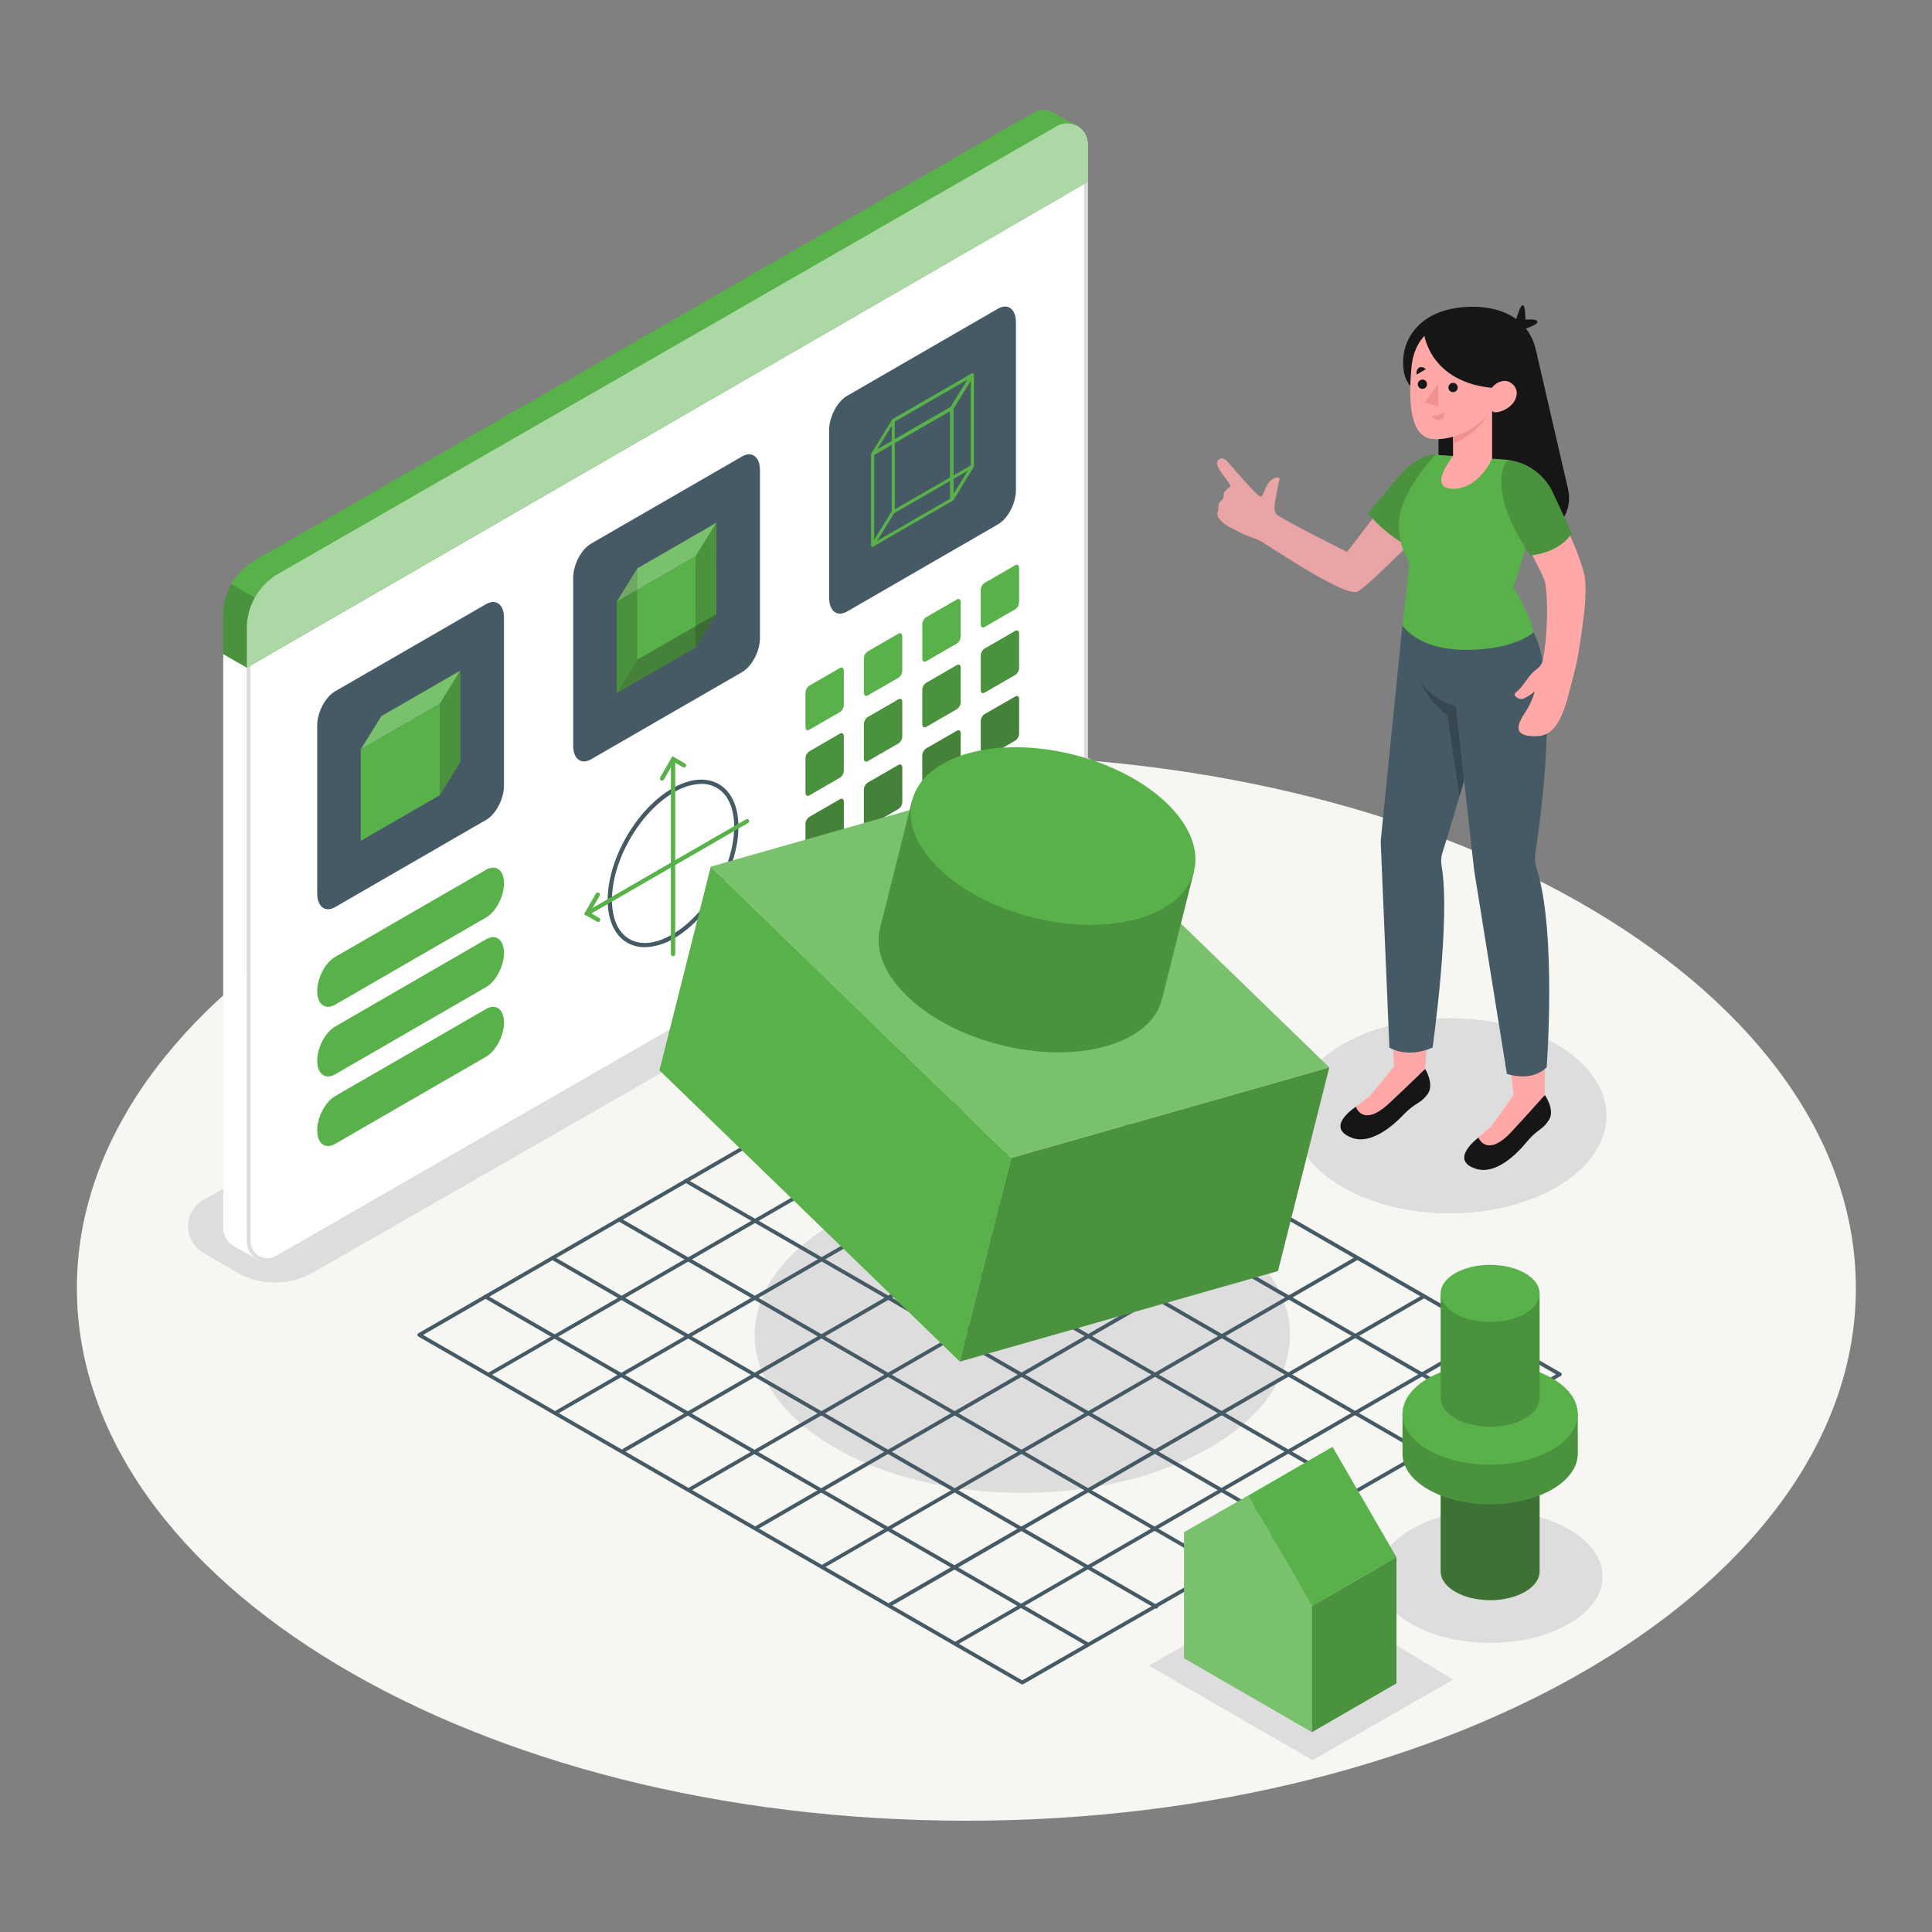 <svg width="160" height="160" viewBox="0 0 160 160" fill="none" xmlns="http://www.w3.org/2000/svg">
<rect x="0" y="0" width="160" height="160" fill="#808080" stroke="none"/>
<path d="M80.032 150.785C120.715 150.785 153.695 131.038 153.695 106.679C153.695 82.319 120.715 62.572 80.032 62.572C39.349 62.572 6.368 82.319 6.368 106.679C6.368 131.038 39.349 150.785 80.032 150.785Z" fill="#F6F6F2"/>
<path d="M120.048 100.485C127.223 100.485 133.04 96.866 133.04 92.403C133.04 87.939 127.223 84.321 120.048 84.321C112.872 84.321 107.055 87.939 107.055 92.403C107.055 96.866 112.872 100.485 120.048 100.485Z" fill="#DDDDDD"/>
<path d="M84.663 123.631C96.904 123.631 106.828 117.785 106.828 110.573C106.828 103.361 96.904 97.515 84.663 97.515C72.422 97.515 62.498 103.361 62.498 110.573C62.498 117.785 72.422 123.631 84.663 123.631Z" fill="#DDDDDD"/>
<path d="M123.405 136.055C128.55 136.055 132.72 133.598 132.72 130.567C132.72 127.536 128.55 125.079 123.405 125.079C118.261 125.079 114.09 127.536 114.09 130.567C114.09 133.598 118.261 136.055 123.405 136.055Z" fill="#DDDDDD"/>
<path d="M91.388 67.868L25.946 105.371C24.981 105.926 23.888 106.218 22.775 106.218C21.662 106.218 20.568 105.926 19.603 105.371L16.826 103.737C16.445 103.516 16.129 103.199 15.909 102.817C15.689 102.436 15.573 102.003 15.573 101.563C15.573 101.122 15.689 100.689 15.909 100.308C16.129 99.926 16.445 99.609 16.826 99.388L82.268 61.883C83.233 61.327 84.326 61.035 85.44 61.035C86.553 61.035 87.646 61.327 88.611 61.883L91.388 63.516C91.77 63.737 92.087 64.054 92.307 64.436C92.528 64.818 92.644 65.251 92.644 65.692C92.644 66.133 92.528 66.566 92.307 66.948C92.087 67.33 91.77 67.647 91.388 67.868Z" fill="#DDDDDD"/>
<path d="M95.14 137.938L108.698 145.765L120.336 139.102L107.17 131.107L95.14 137.938Z" fill="#DDDDDD"/>
<path d="M90.055 136.32C90.028 136.32 90.002 136.313 89.98 136.298L40.131 107.52C40.095 107.5 40.069 107.466 40.058 107.426C40.047 107.386 40.053 107.344 40.074 107.308C40.094 107.272 40.128 107.246 40.168 107.235C40.208 107.224 40.25 107.23 40.286 107.25L90.136 136.031C90.165 136.049 90.188 136.075 90.201 136.107C90.213 136.139 90.215 136.174 90.206 136.206C90.197 136.239 90.177 136.268 90.15 136.289C90.122 136.309 90.089 136.32 90.055 136.32Z" fill="#455A64"/>
<path d="M95.758 133.223C95.73 133.224 95.703 133.216 95.68 133.201L45.672 104.315C45.655 104.305 45.639 104.291 45.627 104.275C45.614 104.259 45.605 104.24 45.6 104.22C45.594 104.201 45.593 104.18 45.596 104.16C45.598 104.139 45.605 104.12 45.615 104.102C45.625 104.084 45.639 104.069 45.655 104.056C45.671 104.044 45.69 104.035 45.709 104.029C45.729 104.024 45.75 104.023 45.77 104.025C45.79 104.028 45.81 104.034 45.828 104.045L95.835 132.931C95.865 132.948 95.887 132.975 95.9 133.006C95.913 133.038 95.915 133.072 95.906 133.105C95.897 133.138 95.878 133.167 95.851 133.187C95.825 133.208 95.792 133.22 95.758 133.22V133.223Z" fill="#455A64"/>
<path d="M101.224 129.993C101.199 129.992 101.174 129.984 101.153 129.971L51.198 101.134C51.162 101.113 51.137 101.079 51.126 101.039C51.116 100.998 51.121 100.956 51.142 100.92C51.152 100.902 51.165 100.887 51.181 100.874C51.198 100.862 51.216 100.853 51.236 100.847C51.255 100.842 51.276 100.841 51.296 100.844C51.316 100.847 51.336 100.854 51.353 100.864L101.302 129.704C101.338 129.724 101.364 129.758 101.375 129.797C101.386 129.837 101.381 129.879 101.361 129.915C101.347 129.939 101.327 129.959 101.303 129.972C101.279 129.986 101.252 129.993 101.224 129.993Z" fill="#455A64"/>
<path d="M106.694 126.763C106.667 126.763 106.64 126.756 106.617 126.741L56.736 97.938C56.716 97.93 56.699 97.916 56.684 97.9C56.67 97.884 56.659 97.865 56.652 97.844C56.645 97.824 56.643 97.802 56.646 97.78C56.648 97.758 56.655 97.738 56.666 97.719C56.677 97.7 56.691 97.684 56.709 97.671C56.727 97.658 56.747 97.649 56.768 97.645C56.789 97.641 56.811 97.641 56.833 97.645C56.854 97.65 56.874 97.659 56.891 97.671L106.778 126.471C106.814 126.492 106.839 126.527 106.85 126.567C106.86 126.607 106.855 126.649 106.834 126.685C106.82 126.71 106.799 126.73 106.775 126.743C106.75 126.757 106.722 126.764 106.694 126.763Z" fill="#455A64"/>
<path d="M112.164 123.532C112.137 123.531 112.11 123.524 112.086 123.51L62.265 94.745C62.229 94.725 62.203 94.691 62.192 94.652C62.181 94.612 62.186 94.57 62.206 94.534C62.227 94.498 62.261 94.473 62.302 94.462C62.342 94.452 62.384 94.457 62.42 94.478L112.242 123.24C112.277 123.261 112.303 123.296 112.313 123.336C112.324 123.376 112.318 123.419 112.297 123.454C112.284 123.478 112.264 123.497 112.241 123.511C112.218 123.525 112.191 123.532 112.164 123.532Z" fill="#455A64"/>
<path d="M117.885 120.445C117.858 120.445 117.832 120.439 117.808 120.426L67.881 91.599C67.861 91.59 67.843 91.577 67.829 91.56C67.814 91.544 67.803 91.525 67.797 91.504C67.79 91.484 67.788 91.462 67.79 91.44C67.793 91.419 67.799 91.398 67.81 91.379C67.821 91.36 67.836 91.344 67.854 91.331C67.871 91.319 67.891 91.31 67.913 91.305C67.934 91.301 67.956 91.301 67.977 91.305C67.998 91.31 68.018 91.319 68.036 91.332L117.963 120.156C117.992 120.173 118.015 120.199 118.028 120.231C118.04 120.262 118.043 120.297 118.034 120.33C118.025 120.362 118.006 120.391 117.979 120.412C117.952 120.433 117.919 120.444 117.885 120.445Z" fill="#455A64"/>
<path d="M123.405 117.236C123.378 117.236 123.352 117.229 123.33 117.214L73.335 88.35C73.317 88.34 73.301 88.327 73.288 88.311C73.276 88.295 73.266 88.276 73.261 88.256C73.255 88.237 73.254 88.216 73.256 88.196C73.259 88.175 73.266 88.156 73.276 88.138C73.297 88.103 73.332 88.077 73.372 88.067C73.412 88.056 73.454 88.062 73.49 88.082L123.498 116.947C123.528 116.965 123.55 116.991 123.563 117.023C123.576 117.055 123.578 117.09 123.568 117.123C123.559 117.155 123.539 117.184 123.512 117.205C123.485 117.225 123.452 117.236 123.417 117.236H123.405Z" fill="#455A64"/>
<path d="M79.246 136.211C79.212 136.211 79.179 136.199 79.152 136.179C79.126 136.158 79.106 136.129 79.097 136.096C79.089 136.063 79.091 136.029 79.104 135.997C79.116 135.966 79.139 135.94 79.168 135.922L123.33 110.425C123.348 110.414 123.368 110.408 123.388 110.405C123.408 110.402 123.429 110.404 123.449 110.409C123.468 110.415 123.487 110.424 123.503 110.436C123.519 110.449 123.533 110.464 123.543 110.482C123.553 110.5 123.56 110.519 123.563 110.54C123.565 110.56 123.564 110.581 123.559 110.6C123.553 110.62 123.544 110.639 123.531 110.655C123.519 110.671 123.503 110.685 123.486 110.695L79.323 136.183C79.301 136.2 79.274 136.21 79.246 136.211Z" fill="#455A64"/>
<path d="M73.726 133.024C73.692 133.024 73.659 133.013 73.633 132.992C73.606 132.971 73.587 132.942 73.578 132.91C73.569 132.877 73.571 132.842 73.584 132.811C73.597 132.779 73.619 132.753 73.649 132.736L117.805 107.244C117.822 107.231 117.842 107.222 117.863 107.218C117.885 107.213 117.907 107.213 117.928 107.218C117.949 107.222 117.969 107.231 117.987 107.244C118.004 107.257 118.019 107.273 118.03 107.292C118.041 107.31 118.048 107.331 118.05 107.353C118.053 107.374 118.05 107.396 118.044 107.417C118.037 107.438 118.026 107.457 118.012 107.473C117.997 107.489 117.98 107.502 117.96 107.511L73.819 133.006C73.791 133.021 73.758 133.027 73.726 133.024Z" fill="#455A64"/>
<path d="M68.228 129.838C68.201 129.838 68.175 129.83 68.151 129.817C68.128 129.803 68.109 129.784 68.095 129.76C68.074 129.724 68.069 129.682 68.079 129.641C68.09 129.601 68.115 129.567 68.151 129.546L112.294 104.06C112.312 104.05 112.331 104.043 112.351 104.04C112.372 104.037 112.392 104.038 112.412 104.044C112.432 104.049 112.45 104.058 112.466 104.07C112.482 104.083 112.496 104.099 112.506 104.116C112.526 104.152 112.532 104.195 112.521 104.235C112.511 104.275 112.485 104.309 112.45 104.331L68.291 129.816C68.272 129.827 68.25 129.835 68.228 129.838Z" fill="#455A64"/>
<path d="M62.684 126.657C62.657 126.657 62.631 126.65 62.607 126.636C62.584 126.622 62.564 126.603 62.551 126.579C62.53 126.544 62.525 126.501 62.535 126.461C62.545 126.421 62.571 126.386 62.607 126.365L106.744 100.877C106.78 100.857 106.822 100.853 106.861 100.864C106.901 100.875 106.934 100.901 106.955 100.936C106.966 100.953 106.973 100.973 106.975 100.993C106.978 101.013 106.977 101.033 106.972 101.053C106.967 101.073 106.958 101.091 106.945 101.107C106.933 101.124 106.917 101.137 106.899 101.147L62.762 126.635C62.738 126.649 62.712 126.656 62.684 126.657Z" fill="#455A64"/>
<path d="M57.158 123.473C57.125 123.473 57.092 123.461 57.065 123.441C57.038 123.42 57.019 123.391 57.01 123.358C57.001 123.325 57.003 123.291 57.016 123.259C57.029 123.228 57.052 123.201 57.081 123.184L101.227 97.696C101.245 97.683 101.265 97.674 101.286 97.669C101.308 97.665 101.33 97.665 101.351 97.669C101.372 97.674 101.392 97.683 101.41 97.695C101.427 97.708 101.442 97.725 101.453 97.743C101.464 97.762 101.471 97.783 101.473 97.805C101.476 97.826 101.473 97.848 101.467 97.869C101.46 97.889 101.449 97.908 101.435 97.925C101.42 97.941 101.403 97.954 101.383 97.963L57.236 123.448C57.213 123.464 57.186 123.473 57.158 123.473Z" fill="#455A64"/>
<path d="M51.67 120.271C51.636 120.271 51.603 120.26 51.575 120.239C51.548 120.219 51.528 120.19 51.519 120.157C51.51 120.124 51.512 120.089 51.525 120.058C51.537 120.026 51.56 119.999 51.589 119.982L95.696 94.512C95.731 94.491 95.774 94.486 95.814 94.497C95.854 94.507 95.888 94.534 95.908 94.569C95.929 94.605 95.934 94.648 95.924 94.688C95.913 94.728 95.887 94.762 95.851 94.782L51.745 120.252C51.722 120.266 51.696 120.272 51.67 120.271Z" fill="#455A64"/>
<path d="M46.126 117.1C46.099 117.099 46.072 117.092 46.048 117.079C46.025 117.065 46.006 117.045 45.992 117.022C45.971 116.986 45.966 116.943 45.976 116.903C45.987 116.863 46.013 116.829 46.048 116.808L90.176 91.338C90.194 91.325 90.214 91.316 90.235 91.311C90.256 91.307 90.278 91.307 90.299 91.311C90.321 91.316 90.341 91.325 90.358 91.338C90.376 91.35 90.391 91.367 90.402 91.385C90.412 91.404 90.419 91.425 90.422 91.447C90.424 91.468 90.422 91.49 90.415 91.511C90.409 91.531 90.398 91.55 90.383 91.567C90.369 91.583 90.351 91.596 90.331 91.605L46.203 117.075C46.18 117.089 46.153 117.097 46.126 117.1Z" fill="#455A64"/>
<path d="M40.584 113.931C40.55 113.931 40.518 113.92 40.491 113.899C40.464 113.878 40.445 113.849 40.436 113.816C40.427 113.784 40.429 113.749 40.442 113.718C40.455 113.686 40.478 113.66 40.507 113.642L84.663 88.148C84.699 88.127 84.741 88.122 84.781 88.132C84.821 88.142 84.856 88.168 84.877 88.204C84.897 88.24 84.901 88.283 84.89 88.323C84.879 88.362 84.853 88.397 84.818 88.418L40.65 113.91C40.63 113.922 40.608 113.929 40.584 113.931Z" fill="#455A64"/>
<path d="M84.657 139.497C84.629 139.498 84.602 139.491 84.579 139.476L34.649 110.686C34.625 110.672 34.605 110.652 34.591 110.629C34.577 110.605 34.57 110.578 34.57 110.55C34.57 110.523 34.577 110.496 34.591 110.472C34.605 110.448 34.625 110.429 34.649 110.415L78.979 84.827C79.002 84.814 79.029 84.807 79.056 84.807C79.084 84.807 79.11 84.814 79.134 84.827L129.257 113.68C129.28 113.694 129.3 113.714 129.313 113.738C129.327 113.762 129.334 113.789 129.334 113.816C129.334 113.844 129.327 113.87 129.313 113.894C129.3 113.917 129.28 113.936 129.257 113.95L84.734 139.476C84.711 139.49 84.684 139.498 84.657 139.497ZM35.037 110.552L84.657 139.162L128.865 113.82L79.056 85.141L35.037 110.552Z" fill="#455A64"/>
<path d="M20.442 103.386V55.282L18.485 54.155V101.706C18.487 101.95 18.541 102.192 18.643 102.413C18.746 102.635 18.895 102.833 19.081 102.992C19.266 103.151 19.484 103.269 19.718 103.337C19.953 103.405 20.2 103.422 20.442 103.386Z" fill="white"/>
<path d="M19.361 103.187L21.374 104.324V100.777L19.361 103.187Z" fill="white"/>
<path d="M90.077 11.94V62.7C90.076 63.615 89.835 64.514 89.377 65.306C88.919 66.099 88.261 66.757 87.468 67.216L23.005 104.284C22.745 104.434 22.451 104.512 22.151 104.512C21.851 104.513 21.556 104.434 21.297 104.284C21.037 104.134 20.822 103.919 20.672 103.659C20.521 103.399 20.442 103.105 20.442 102.805V52.033C20.442 51.118 20.683 50.218 21.141 49.425C21.599 48.633 22.258 47.974 23.051 47.517L87.515 10.449C87.775 10.299 88.071 10.22 88.372 10.22C88.673 10.221 88.968 10.301 89.228 10.452C89.488 10.603 89.704 10.82 89.853 11.082C90.002 11.343 90.079 11.639 90.077 11.94Z" fill="white"/>
<path d="M88.366 10.527C88.551 10.527 88.734 10.564 88.904 10.636C89.075 10.707 89.23 10.811 89.36 10.943C89.49 11.074 89.593 11.23 89.663 11.401C89.733 11.572 89.768 11.755 89.767 11.94V62.7C89.765 63.56 89.538 64.405 89.107 65.15C88.676 65.895 88.058 66.515 87.313 66.946L22.849 104.014C22.639 104.138 22.398 104.203 22.154 104.203C21.783 104.203 21.427 104.056 21.164 103.794C20.902 103.532 20.754 103.176 20.753 102.805V52.033C20.755 51.173 20.982 50.328 21.413 49.583C21.843 48.837 22.462 48.218 23.207 47.787L87.67 10.716C87.881 10.593 88.121 10.527 88.366 10.527ZM88.366 10.216C88.067 10.217 87.773 10.298 87.515 10.449L23.051 47.517C22.258 47.974 21.599 48.633 21.141 49.425C20.683 50.218 20.442 51.118 20.442 52.033V102.805C20.442 103.105 20.521 103.4 20.672 103.659C20.822 103.919 21.037 104.134 21.297 104.284C21.556 104.434 21.851 104.513 22.151 104.513C22.451 104.513 22.745 104.434 23.005 104.284L87.468 67.228C88.261 66.77 88.919 66.112 89.377 65.319C89.835 64.526 90.076 63.627 90.077 62.712V11.94C90.077 11.486 89.897 11.051 89.576 10.73C89.255 10.409 88.82 10.229 88.366 10.229V10.216Z" fill="#DDDDDD"/>
<path d="M87.316 9.374C87.054 9.208 86.752 9.117 86.442 9.111C86.132 9.105 85.826 9.184 85.558 9.34L21.094 46.417C20.301 46.875 19.643 47.533 19.185 48.326C18.727 49.119 18.485 50.018 18.485 50.934V54.164L20.442 55.292L88.108 16.211V11.605L89.245 10.468L87.306 9.371L87.316 9.374Z" fill="#59B14A"/>
<path d="M90.077 11.94V15.08L20.442 55.282V52.033C20.442 51.118 20.683 50.218 21.141 49.425C21.599 48.633 22.258 47.974 23.051 47.517L87.515 10.449C87.775 10.299 88.071 10.22 88.372 10.22C88.673 10.221 88.968 10.301 89.228 10.452C89.488 10.603 89.704 10.82 89.853 11.082C90.002 11.343 90.079 11.639 90.077 11.94Z" fill="#59B14A"/>
<g style="mix-blend-mode:overlay" opacity="0.5">
<path d="M90.077 11.94V15.08L20.442 55.282V52.033C20.442 51.118 20.683 50.218 21.141 49.425C21.599 48.633 22.258 47.974 23.051 47.517L87.515 10.449C87.775 10.299 88.071 10.22 88.372 10.22C88.673 10.221 88.968 10.301 89.228 10.452C89.488 10.603 89.704 10.82 89.853 11.082C90.002 11.343 90.079 11.639 90.077 11.94Z" fill="white"/>
</g>
<path opacity="0.2" d="M19.153 48.368C18.712 49.148 18.48 50.029 18.479 50.925V54.155L20.436 55.282V52.033C20.436 51.142 20.665 50.266 21.101 49.489L19.153 48.368Z" fill="#171616"/>
<path d="M53.401 78.444C52.892 78.45 52.391 78.322 51.947 78.072C50.904 77.466 50.326 76.208 50.326 74.528C50.326 71.139 52.714 67.002 55.653 65.306C57.106 64.464 58.486 64.337 59.529 64.939C60.573 65.542 61.154 66.803 61.154 68.48C61.154 71.872 58.765 76.009 55.827 77.705C55.096 78.159 54.26 78.413 53.401 78.444ZM58.079 64.917C57.281 64.949 56.505 65.188 55.827 65.61C52.988 67.25 50.68 71.251 50.68 74.528C50.68 76.081 51.192 77.227 52.124 77.767C53.056 78.308 54.298 78.174 55.653 77.401C58.492 75.761 60.8 71.76 60.8 68.48C60.8 66.927 60.287 65.781 59.355 65.243C58.966 65.024 58.525 64.912 58.079 64.917Z" fill="#455A64"/>
<path d="M55.739 79.19C55.693 79.189 55.648 79.17 55.615 79.137C55.582 79.104 55.563 79.059 55.562 79.013V62.88C55.562 62.833 55.581 62.788 55.614 62.755C55.648 62.721 55.693 62.703 55.739 62.703C55.786 62.703 55.831 62.721 55.865 62.755C55.898 62.788 55.917 62.833 55.917 62.88V79.031C55.911 79.075 55.891 79.115 55.858 79.144C55.825 79.173 55.783 79.189 55.739 79.19Z" fill="#59B14A"/>
<path d="M48.605 75.835C48.574 75.835 48.544 75.827 48.518 75.811C48.491 75.796 48.469 75.775 48.453 75.748C48.43 75.708 48.424 75.66 48.437 75.615C48.449 75.571 48.478 75.532 48.518 75.509L61.784 67.85C61.804 67.838 61.826 67.83 61.849 67.826C61.872 67.823 61.895 67.825 61.918 67.831C61.94 67.837 61.961 67.847 61.979 67.862C61.997 67.876 62.012 67.894 62.023 67.915C62.035 67.935 62.042 67.957 62.045 67.98C62.048 68.002 62.047 68.026 62.041 68.048C62.035 68.07 62.024 68.091 62.01 68.109C61.996 68.127 61.978 68.143 61.958 68.154L48.692 75.814C48.666 75.829 48.635 75.836 48.605 75.835Z" fill="#59B14A"/>
<path d="M49.531 76.354C49.5 76.353 49.47 76.344 49.444 76.329L48.366 75.708L49.35 74.003C49.362 73.982 49.377 73.964 49.395 73.95C49.414 73.935 49.435 73.925 49.457 73.918C49.48 73.912 49.503 73.91 49.527 73.913C49.55 73.916 49.572 73.923 49.593 73.934C49.613 73.946 49.631 73.961 49.645 73.979C49.66 73.998 49.671 74.019 49.677 74.041C49.683 74.064 49.685 74.087 49.682 74.111C49.68 74.134 49.672 74.156 49.661 74.177L48.853 75.577L49.627 76.025C49.667 76.049 49.696 76.088 49.708 76.133C49.72 76.178 49.713 76.227 49.689 76.267C49.673 76.295 49.65 76.318 49.622 76.333C49.594 76.349 49.562 76.356 49.531 76.354Z" fill="#59B14A"/>
<path d="M54.827 64.647C54.796 64.646 54.766 64.638 54.74 64.622C54.7 64.599 54.67 64.561 54.658 64.516C54.646 64.471 54.652 64.424 54.674 64.383L55.69 62.625L56.74 63.231C56.781 63.254 56.811 63.293 56.824 63.339C56.836 63.385 56.83 63.433 56.807 63.474C56.783 63.516 56.744 63.546 56.699 63.558C56.653 63.571 56.604 63.565 56.563 63.541L55.817 63.113L54.982 64.563C54.965 64.589 54.942 64.61 54.915 64.625C54.888 64.64 54.857 64.647 54.827 64.647Z" fill="#59B14A"/>
<path d="M69.571 58.963L67.018 60.438C66.85 60.535 66.707 60.438 66.707 60.209V57.37C66.709 57.255 66.739 57.143 66.793 57.042C66.847 56.941 66.924 56.854 67.018 56.789L69.571 55.313C69.739 55.217 69.881 55.313 69.881 55.543V58.385C69.879 58.499 69.849 58.611 69.795 58.711C69.741 58.812 69.664 58.898 69.571 58.963Z" fill="#59B14A"/>
<path d="M74.41 56.127L71.854 57.599C71.689 57.695 71.543 57.599 71.543 57.369V54.53C71.546 54.416 71.576 54.304 71.63 54.203C71.683 54.102 71.76 54.015 71.854 53.95L74.41 52.474C74.578 52.378 74.721 52.474 74.721 52.704V55.546C74.719 55.66 74.69 55.773 74.636 55.874C74.582 55.975 74.504 56.062 74.41 56.127Z" fill="#59B14A"/>
<path d="M69.571 64.399L67.018 65.874C66.85 65.97 66.707 65.874 66.707 65.644V62.802C66.71 62.688 66.739 62.576 66.793 62.476C66.847 62.376 66.924 62.289 67.018 62.224L69.571 60.749C69.739 60.653 69.881 60.749 69.881 60.979V63.812C69.88 63.927 69.851 64.041 69.797 64.143C69.743 64.245 69.665 64.332 69.571 64.399Z" fill="#59B14A"/>
<path d="M74.41 61.563L71.854 63.038C71.689 63.135 71.543 63.038 71.543 62.808V59.966C71.546 59.852 71.576 59.741 71.63 59.641C71.684 59.54 71.76 59.454 71.854 59.389L74.41 57.91C74.578 57.814 74.721 57.91 74.721 58.14V60.979C74.719 61.094 74.69 61.207 74.636 61.308C74.582 61.41 74.504 61.497 74.41 61.563Z" fill="#59B14A"/>
<path d="M69.571 69.831L67.018 71.307C66.85 71.403 66.707 71.307 66.707 71.077V68.238C66.709 68.123 66.739 68.011 66.793 67.91C66.847 67.809 66.924 67.722 67.018 67.657L69.571 66.182C69.739 66.085 69.881 66.182 69.881 66.412V69.254C69.879 69.368 69.849 69.479 69.795 69.58C69.741 69.68 69.664 69.766 69.571 69.831Z" fill="#59B14A"/>
<path d="M74.41 66.995L71.854 68.471C71.689 68.567 71.543 68.471 71.543 68.244V65.402C71.546 65.288 71.576 65.175 71.63 65.075C71.683 64.974 71.76 64.887 71.854 64.821L74.41 63.346C74.578 63.249 74.721 63.346 74.721 63.575V66.418C74.718 66.532 74.689 66.643 74.635 66.744C74.581 66.844 74.504 66.93 74.41 66.995Z" fill="#59B14A"/>
<path d="M79.249 53.291L76.693 54.767C76.525 54.863 76.383 54.767 76.383 54.54V51.698C76.385 51.584 76.414 51.471 76.468 51.37C76.522 51.27 76.599 51.183 76.693 51.117L79.249 49.645C79.414 49.545 79.56 49.645 79.56 49.872V52.714C79.557 52.828 79.528 52.939 79.474 53.04C79.42 53.14 79.343 53.226 79.249 53.291Z" fill="#59B14A"/>
<path d="M79.249 58.727L76.693 60.202C76.525 60.298 76.383 60.202 76.383 59.972V57.13C76.385 57.016 76.414 56.904 76.468 56.804C76.522 56.704 76.599 56.617 76.693 56.553L79.249 55.077C79.414 54.981 79.56 55.077 79.56 55.307V58.149C79.557 58.263 79.527 58.374 79.473 58.475C79.419 58.575 79.343 58.661 79.249 58.727Z" fill="#59B14A"/>
<path d="M79.249 64.162L76.693 65.635C76.525 65.731 76.383 65.635 76.383 65.408V62.569C76.385 62.455 76.414 62.342 76.468 62.242C76.522 62.141 76.599 62.054 76.693 61.988L79.249 60.516C79.414 60.417 79.56 60.516 79.56 60.743V63.585C79.556 63.699 79.526 63.81 79.472 63.91C79.418 64.01 79.342 64.097 79.249 64.162Z" fill="#59B14A"/>
<path d="M84.086 50.455L81.532 51.928C81.365 52.024 81.222 51.928 81.222 51.701V48.859C81.225 48.744 81.254 48.632 81.308 48.531C81.362 48.431 81.439 48.344 81.532 48.278L84.086 46.806C84.253 46.706 84.396 46.806 84.396 47.032V49.874C84.393 49.989 84.364 50.101 84.31 50.202C84.256 50.303 84.179 50.389 84.086 50.455Z" fill="#59B14A"/>
<path d="M84.086 55.891L81.532 57.366C81.365 57.462 81.222 57.366 81.222 57.136V54.294C81.225 54.18 81.254 54.069 81.308 53.968C81.362 53.868 81.439 53.782 81.532 53.717L84.086 52.241C84.253 52.145 84.396 52.241 84.396 52.471V55.313C84.394 55.427 84.364 55.539 84.31 55.639C84.256 55.74 84.179 55.826 84.086 55.891Z" fill="#59B14A"/>
<path opacity="0.2" d="M69.571 64.399L67.018 65.874C66.85 65.97 66.707 65.874 66.707 65.644V62.802C66.71 62.688 66.739 62.576 66.793 62.476C66.847 62.376 66.924 62.289 67.018 62.224L69.571 60.749C69.739 60.653 69.881 60.749 69.881 60.979V63.812C69.88 63.927 69.851 64.041 69.797 64.143C69.743 64.245 69.665 64.332 69.571 64.399Z" fill="#171616"/>
<path opacity="0.2" d="M74.41 61.563L71.854 63.038C71.689 63.135 71.543 63.038 71.543 62.808V59.966C71.546 59.852 71.576 59.741 71.63 59.641C71.684 59.54 71.76 59.454 71.854 59.389L74.41 57.91C74.578 57.814 74.721 57.91 74.721 58.14V60.979C74.719 61.094 74.69 61.207 74.636 61.308C74.582 61.41 74.504 61.497 74.41 61.563Z" fill="#171616"/>
<path opacity="0.2" d="M79.249 58.727L76.693 60.202C76.525 60.298 76.383 60.202 76.383 59.972V57.13C76.385 57.016 76.414 56.904 76.468 56.804C76.522 56.704 76.599 56.617 76.693 56.553L79.249 55.077C79.414 54.981 79.56 55.077 79.56 55.307V58.149C79.557 58.263 79.527 58.374 79.473 58.475C79.419 58.575 79.343 58.661 79.249 58.727Z" fill="#171616"/>
<path opacity="0.2" d="M84.086 55.891L81.532 57.366C81.365 57.462 81.222 57.366 81.222 57.136V54.294C81.225 54.18 81.254 54.069 81.308 53.968C81.362 53.868 81.439 53.782 81.532 53.717L84.086 52.241C84.253 52.145 84.396 52.241 84.396 52.471V55.313C84.394 55.427 84.364 55.539 84.31 55.639C84.256 55.74 84.179 55.826 84.086 55.891Z" fill="#171616"/>
<path d="M84.086 61.326L81.532 62.799C81.365 62.898 81.222 62.799 81.222 62.572V59.73C81.225 59.616 81.254 59.504 81.308 59.403C81.362 59.302 81.439 59.215 81.532 59.149L84.086 57.677C84.253 57.581 84.396 57.677 84.396 57.904V60.746C84.393 60.86 84.364 60.972 84.31 61.073C84.256 61.174 84.179 61.261 84.086 61.326Z" fill="#59B14A"/>
<path opacity="0.3" d="M69.571 69.831L67.018 71.307C66.85 71.403 66.707 71.307 66.707 71.077V68.238C66.709 68.123 66.739 68.011 66.793 67.91C66.847 67.809 66.924 67.722 67.018 67.657L69.571 66.182C69.739 66.085 69.881 66.182 69.881 66.412V69.254C69.879 69.368 69.849 69.479 69.795 69.58C69.741 69.68 69.664 69.766 69.571 69.831Z" fill="#171616"/>
<path opacity="0.3" d="M74.41 66.995L71.854 68.471C71.689 68.567 71.543 68.471 71.543 68.244V65.402C71.546 65.288 71.576 65.175 71.63 65.075C71.683 64.974 71.76 64.887 71.854 64.821L74.41 63.346C74.578 63.249 74.721 63.346 74.721 63.575V66.418C74.718 66.532 74.689 66.643 74.635 66.744C74.581 66.844 74.504 66.93 74.41 66.995Z" fill="#171616"/>
<path opacity="0.3" d="M79.249 64.162L76.693 65.635C76.525 65.731 76.383 65.635 76.383 65.408V62.569C76.385 62.455 76.414 62.342 76.468 62.242C76.522 62.141 76.599 62.054 76.693 61.988L79.249 60.516C79.414 60.417 79.56 60.516 79.56 60.743V63.585C79.556 63.699 79.526 63.81 79.472 63.91C79.418 64.01 79.342 64.097 79.249 64.162Z" fill="#171616"/>
<path opacity="0.3" d="M84.086 61.326L81.532 62.799C81.365 62.898 81.222 62.799 81.222 62.572V59.73C81.225 59.616 81.254 59.504 81.308 59.403C81.362 59.302 81.439 59.215 81.532 59.149L84.086 57.677C84.253 57.581 84.396 57.677 84.396 57.904V60.746C84.393 60.86 84.364 60.972 84.31 61.073C84.256 61.174 84.179 61.261 84.086 61.326Z" fill="#171616"/>
<path d="M40.253 67.902L27.754 75.121C26.934 75.593 26.269 75.09 26.269 73.999V60.084C26.269 58.991 26.934 57.723 27.754 57.251L40.253 50.033C41.073 49.561 41.737 50.061 41.737 51.154V65.06C41.737 66.159 41.073 67.43 40.253 67.902Z" fill="#455A64"/>
<path d="M36.429 58.286L29.878 62.066L31.577 59.311L38.128 55.531L36.429 58.286Z" fill="#59B14A"/>
<path opacity="0.2" d="M36.429 58.286L29.878 62.066L31.577 59.311L38.128 55.531L36.429 58.286Z" fill="white"/>
<path d="M36.429 65.849L29.878 69.632V62.066L36.429 58.286V65.849Z" fill="#59B14A"/>
<path d="M36.429 58.286L38.128 55.531V63.094L36.429 65.849V58.286Z" fill="#59B14A"/>
<path opacity="0.2" d="M36.429 58.286L38.128 55.531V63.094L36.429 65.849V58.286Z" fill="#171616"/>
<path d="M61.452 55.664L48.953 62.88C48.133 63.352 47.468 62.852 47.468 61.758V47.856C47.468 46.762 48.133 45.495 48.953 45.02L61.452 37.804C62.272 37.329 62.936 37.832 62.936 38.926V52.828C62.949 53.922 62.272 55.189 61.452 55.664Z" fill="#455A64"/>
<path d="M57.628 46.045L51.077 49.828L52.776 47.073L59.327 43.293L57.628 46.045Z" fill="#59B14A"/>
<path d="M57.628 53.611L51.077 57.391V49.828L57.628 46.045V53.611Z" fill="#59B14A"/>
<path d="M57.628 46.045L59.327 43.293V50.856L57.628 53.611V46.045Z" fill="#59B14A"/>
<path opacity="0.2" d="M57.628 46.045L59.327 43.293V50.856L57.628 53.611V46.045Z" fill="#171616"/>
<path opacity="0.2" d="M51.077 49.828L52.776 47.073V54.636L51.077 57.391V49.828Z" fill="#171616"/>
<path opacity="0.3" d="M57.628 53.611L51.077 57.391L52.776 54.636L59.327 50.856L57.628 53.611Z" fill="#171616"/>
<path opacity="0.2" d="M57.628 46.045L51.077 49.828L52.776 47.073L59.327 43.293L57.628 46.045Z" fill="white"/>
<path d="M82.651 43.423L70.152 50.642C69.332 51.114 68.667 50.611 68.667 49.52V35.615C68.667 34.524 69.332 33.254 70.152 32.782L82.651 25.563C83.471 25.091 84.135 25.594 84.135 26.685V40.59C84.135 41.681 83.471 42.951 82.651 43.423Z" fill="#455A64"/>
<path d="M72.267 37.72C72.249 37.721 72.232 37.717 72.216 37.71C72.2 37.703 72.186 37.693 72.174 37.68C72.157 37.658 72.147 37.63 72.147 37.602C72.147 37.574 72.157 37.547 72.174 37.525L73.873 34.77C73.883 34.752 73.898 34.736 73.916 34.726L80.467 30.943C80.492 30.93 80.521 30.925 80.549 30.93C80.576 30.934 80.602 30.948 80.622 30.968C80.641 30.988 80.654 31.014 80.657 31.042C80.661 31.07 80.655 31.099 80.641 31.123L78.942 33.878C78.93 33.895 78.915 33.91 78.898 33.922L72.348 37.702C72.324 37.717 72.295 37.723 72.267 37.72ZM74.056 34.925L72.643 37.223L78.725 33.71L80.141 31.412L74.056 34.925Z" fill="#59B14A"/>
<path d="M72.267 45.281C72.244 45.28 72.222 45.275 72.202 45.265C72.183 45.253 72.167 45.237 72.156 45.217C72.146 45.198 72.14 45.176 72.14 45.153V37.59C72.139 37.568 72.145 37.546 72.156 37.526C72.167 37.507 72.183 37.49 72.202 37.478L78.762 33.683C78.782 33.672 78.804 33.666 78.827 33.666C78.85 33.666 78.872 33.672 78.892 33.683C78.911 33.695 78.927 33.711 78.938 33.731C78.948 33.75 78.954 33.772 78.954 33.794V41.358C78.954 41.38 78.949 41.402 78.938 41.422C78.927 41.441 78.911 41.458 78.892 41.47L72.341 45.253C72.319 45.268 72.294 45.278 72.267 45.281ZM72.394 37.661V44.933L78.69 41.299V34.027L72.394 37.661Z" fill="#59B14A"/>
<path d="M73.975 42.526C73.953 42.525 73.931 42.52 73.91 42.51C73.891 42.499 73.875 42.482 73.864 42.463C73.853 42.443 73.847 42.421 73.848 42.398V34.835C73.847 34.812 73.853 34.79 73.864 34.77C73.874 34.751 73.891 34.734 73.91 34.723L80.461 30.94C80.48 30.929 80.502 30.924 80.525 30.924C80.547 30.924 80.569 30.929 80.588 30.94C80.608 30.951 80.624 30.968 80.636 30.987C80.647 31.007 80.653 31.029 80.653 31.052V38.615C80.653 38.638 80.647 38.66 80.636 38.68C80.625 38.7 80.608 38.716 80.588 38.727L74.037 42.51C74.018 42.52 73.997 42.525 73.975 42.526ZM74.103 34.91V42.178L80.399 38.544V31.272L74.103 34.91Z" fill="#59B14A"/>
<path d="M78.827 41.498H78.79C78.763 41.49 78.739 41.474 78.722 41.451C78.705 41.429 78.696 41.401 78.697 41.373V33.807C78.697 33.783 78.703 33.759 78.715 33.739L80.414 30.987C80.428 30.962 80.45 30.943 80.476 30.933C80.502 30.923 80.531 30.922 80.557 30.931C80.584 30.938 80.607 30.954 80.624 30.976C80.641 30.998 80.65 31.024 80.65 31.052V38.615C80.65 38.639 80.644 38.663 80.632 38.683L78.936 41.448C78.923 41.464 78.906 41.477 78.888 41.486C78.869 41.495 78.848 41.498 78.827 41.498ZM78.954 33.844V40.92L80.399 38.581V31.508L78.954 33.844Z" fill="#59B14A"/>
<path d="M72.267 45.281C72.243 45.281 72.219 45.274 72.199 45.262C72.17 45.244 72.15 45.215 72.142 45.182C72.135 45.149 72.141 45.114 72.158 45.085L73.857 42.33C73.875 42.301 73.904 42.281 73.937 42.273C73.971 42.266 74.005 42.272 74.034 42.29C74.063 42.308 74.084 42.337 74.091 42.37C74.099 42.403 74.093 42.438 74.075 42.467L72.376 45.222C72.364 45.24 72.348 45.255 72.329 45.265C72.31 45.275 72.288 45.281 72.267 45.281Z" fill="#59B14A"/>
<path d="M40.253 75.984L27.754 83.203C26.934 83.675 26.269 83.175 26.269 82.082C26.269 80.991 26.934 79.721 27.754 79.249L40.253 72.03C41.073 71.558 41.737 72.061 41.737 73.152C41.737 74.245 41.073 75.512 40.253 75.984Z" fill="#59B14A"/>
<path d="M40.253 81.749L27.754 88.971C26.934 89.443 26.269 88.939 26.269 87.849C26.269 86.756 26.934 85.489 27.754 85.016L40.253 77.789C41.073 77.317 41.737 77.817 41.737 78.91C41.737 80.01 41.073 81.277 40.253 81.749Z" fill="#59B14A"/>
<path d="M40.253 87.514L27.754 94.733C26.934 95.205 26.269 94.701 26.269 93.611C26.269 92.518 26.934 91.251 27.754 90.775L40.253 83.56C41.073 83.085 41.737 83.588 41.737 84.681C41.737 85.772 41.073 87.042 40.253 87.514Z" fill="#59B14A"/>
<path d="M127.946 90.691C127.946 90.691 128.775 91.881 128.303 92.704C128.109 93.037 127.844 93.324 127.527 93.543C127.123 93.836 126.759 94.179 126.442 94.565C125.595 95.59 123.877 97.314 122.234 96.795C119.929 96.065 122.442 94.204 122.442 94.204L127.946 90.691Z" fill="#171616"/>
<path d="M125.032 87.843L125.343 90.691L123.51 93.266L122.432 94.198C122.432 94.198 123.107 95.962 125.206 93.698C126.759 92.011 127.936 90.685 127.936 90.685V87.837L125.032 87.843Z" fill="#FFA8A7"/>
<path d="M118.041 88.539C118.041 88.539 118.783 89.781 118.255 90.573C118.036 90.891 117.751 91.157 117.419 91.353C116.995 91.612 116.607 91.925 116.264 92.285C115.348 93.248 113.512 94.844 111.915 94.211C109.67 93.319 112.307 91.642 112.307 91.642L118.041 88.539Z" fill="#171616"/>
<path d="M115.335 85.492L115.441 88.349L113.431 90.784L112.288 91.645C112.288 91.645 112.835 93.453 115.084 91.334C116.767 89.763 118.022 88.523 118.022 88.523L118.227 85.684L115.335 85.492Z" fill="#FFA8A7"/>
<path d="M116.143 51.769L114.348 69.604C114.343 69.671 114.343 69.739 114.348 69.806L115.065 86.756C115.065 86.756 116.5 87.688 118.64 86.756C118.64 86.756 120.159 76.062 119.382 71.679C119.322 71.345 119.341 71.001 119.438 70.676C120.184 68.287 123.271 58.251 123.526 55.108L116.143 51.769Z" fill="#455A64"/>
<path d="M121.963 58.351L117.27 55.316C117.27 55.316 117.5 57.382 119.867 59.246L120.87 65.958C121.463 63.933 122.113 61.609 122.631 59.578L121.963 58.351Z" fill="#37474F"/>
<path d="M116.851 51.769C116.928 51.84 115.608 57 120.559 58.503L122.081 72.061L124.793 88.933C124.793 88.933 126.775 89.669 128.089 88.393C128.089 88.393 128.933 77.211 127.265 71.952C127.129 71.536 127.091 71.094 127.154 70.66C127.598 67.765 129.16 56.406 126.995 52.356L116.851 51.769Z" fill="#455A64"/>
<path d="M127.21 29.054L129.862 40.516C130.033 41.255 129.937 42.03 129.592 42.706C129.392 43.096 129.115 43.441 128.776 43.719C128.438 43.998 128.047 44.205 127.626 44.327C127.205 44.448 126.764 44.483 126.329 44.428C125.894 44.373 125.475 44.23 125.098 44.007L119.128 40.482V29.054H127.21Z" fill="#171616"/>
<path d="M119.479 38.087C118.878 38.035 118.273 38.137 117.723 38.384C117.172 38.631 116.693 39.014 116.332 39.497C115.344 40.789 111.558 45.709 111.558 45.709C111.558 45.709 105.967 42.914 105.703 42.585C105.439 42.255 105.585 41.584 105.66 41.218C105.734 40.851 105.862 40.028 105.942 39.798C106.085 39.398 105.492 39.507 105.141 39.882C104.79 40.258 104.638 40.991 104.461 41.125C104.284 41.258 102.961 39.724 102.314 38.988C101.668 38.252 101.383 37.745 100.938 38.056C100.628 38.273 100.827 38.711 101.289 39.342C101.504 39.61 101.703 39.89 101.886 40.181C101.939 40.292 101.771 40.382 101.703 40.445C101.578 40.556 101.355 40.755 101.339 40.914C101.342 41.009 101.336 41.105 101.321 41.199C101.262 41.41 101.01 41.51 100.929 41.715C100.907 41.87 100.898 42.027 100.904 42.184C100.886 42.283 100.83 42.373 100.811 42.476C100.805 42.576 100.82 42.676 100.856 42.769C100.892 42.862 100.947 42.947 101.019 43.016C101.47 43.557 102.088 43.762 102.681 44.091C103.175 44.364 103.684 44.483 104.253 44.734C104.821 44.986 111.397 49.558 112.456 48.98C113.515 48.402 119.364 42.38 119.364 42.38C120.917 39.808 119.479 38.087 119.479 38.087Z" fill="#E9A5A5"/>
<path d="M118.873 37.661C118.873 37.661 117.494 37.49 115.81 39.491C114.127 41.491 113.297 42.519 113.297 42.519C114.109 43.495 115.081 44.327 116.171 44.979L118.873 37.661Z" fill="#59B14A"/>
<path opacity="0.2" d="M118.873 37.661C118.873 37.661 117.494 37.49 115.81 39.491C114.127 41.491 113.297 42.519 113.297 42.519C114.109 43.495 115.081 44.327 116.171 44.979L118.873 37.661Z" fill="#171616"/>
<path d="M118.873 37.661L124.585 38.056C125.257 38.101 125.884 38.409 126.329 38.914C126.774 39.419 127.001 40.08 126.961 40.752C126.827 43.452 126.274 46.114 125.321 48.645C125.321 48.645 126.694 50.698 126.995 52.372C126.995 52.372 125.461 53.822 121.405 53.822C117.348 53.822 116.149 51.785 116.149 51.785L116.727 46.601C115.954 45.38 115.68 43.908 115.963 42.491C116.46 40.18 118.873 37.661 118.873 37.661Z" fill="#59B14A"/>
<path d="M125.523 26.588C125.523 26.588 125.874 25.253 126.113 25.274C126.352 25.296 126.324 26.47 126.324 26.47C126.324 26.47 127.436 26.371 127.318 26.691C127.2 27.011 125.905 27.337 125.905 27.337L125.523 26.588Z" fill="#171616"/>
<path d="M127.259 31.244C126.75 35.021 123.572 35.021 123.572 35.021L116.901 32.086C116.527 31.687 116.296 31.176 116.242 30.632C116.184 30.22 116.184 29.802 116.242 29.39C116.456 27.803 117.643 26.094 120.23 25.569C120.798 25.455 121.375 25.4 121.954 25.405C122.232 25.404 122.51 25.417 122.787 25.445C124.802 25.644 126.203 26.582 126.877 28.042C127.028 28.372 127.139 28.718 127.21 29.073C127.347 29.789 127.364 30.523 127.259 31.244Z" fill="#171616"/>
<path d="M123.569 37.963L120.336 40.482V32.459H123.569V37.963Z" fill="#FFA8A7"/>
<path d="M120.336 36.72C121.055 36.453 121.713 36.042 122.269 35.513C122.825 34.984 123.267 34.348 123.569 33.642V32.459H120.336V36.72Z" fill="#F28F8F"/>
<path d="M121.032 26.511C119.805 26.511 117.196 27.194 116.894 30.406C116.593 33.617 116.894 36.105 118.541 36.345C120.187 36.584 124.045 35.385 124.557 31.229C125.07 27.073 122.231 26.511 121.032 26.511Z" fill="#FFA8A7"/>
<path d="M119.103 31.763V33.658L117.994 33.316L119.103 31.763Z" fill="#F28F8F"/>
<path d="M120.336 32.477C120.549 32.477 120.721 32.305 120.721 32.092C120.721 31.88 120.549 31.707 120.336 31.707C120.123 31.707 119.951 31.88 119.951 32.092C119.951 32.305 120.123 32.477 120.336 32.477Z" fill="#171616"/>
<path d="M118.183 31.819C118.183 31.895 118.161 31.97 118.118 32.033C118.076 32.096 118.016 32.146 117.946 32.175C117.875 32.204 117.798 32.212 117.723 32.197C117.648 32.182 117.58 32.145 117.526 32.091C117.472 32.038 117.435 31.969 117.42 31.894C117.406 31.819 117.413 31.742 117.442 31.672C117.472 31.601 117.521 31.541 117.584 31.499C117.648 31.456 117.722 31.434 117.798 31.434C117.849 31.433 117.899 31.443 117.946 31.462C117.993 31.482 118.036 31.51 118.072 31.546C118.107 31.582 118.136 31.624 118.155 31.671C118.174 31.718 118.184 31.768 118.183 31.819Z" fill="#171616"/>
<path d="M117.329 31.018L118.084 30.576C118.084 30.576 117.795 30.266 117.506 30.459C117.424 30.523 117.363 30.611 117.332 30.711C117.3 30.811 117.299 30.917 117.329 31.018Z" fill="#171616"/>
<path d="M118.581 34.425C118.948 34.451 119.314 34.352 119.618 34.145C119.618 34.145 119.69 34.692 119.233 34.797C119.098 34.82 118.959 34.795 118.84 34.728C118.722 34.66 118.63 34.553 118.581 34.425Z" fill="#F28F8F"/>
<path d="M117.926 27.604C117.926 27.604 118.388 32.036 124.414 32.173C124.414 32.173 126.234 27.769 122.638 26.34C119.041 24.911 117.926 27.604 117.926 27.604Z" fill="#171616"/>
<path d="M123.405 32.334C123.017 33.005 123.116 33.819 123.656 34.099C124.004 34.279 125.029 33.891 125.414 33.22C125.8 32.549 125.585 31.977 125.057 31.667C124.529 31.356 123.79 31.663 123.405 32.334Z" fill="#FFA8A7"/>
<path d="M120.336 37.764C120.336 37.764 118.146 40.482 120.336 40.482C122.526 40.482 123.569 37.963 123.569 37.963L120.336 37.764Z" fill="#FFA8A7"/>
<path d="M131.251 47.765C130.741 45.591 129.415 43.001 128.685 41.733L125.626 43.678C125.626 43.678 127.408 46.734 127.952 48.172C128.263 49.884 128.126 52.965 127.775 54.645C127.718 54.933 127.556 55.19 127.322 55.366C126.7 55.823 126.483 56.279 126.036 56.844C125.685 57.289 125.374 57.407 125.433 57.543C125.467 57.615 125.515 57.679 125.574 57.732C125.633 57.784 125.702 57.825 125.777 57.851C125.851 57.878 125.931 57.889 126.01 57.885C126.089 57.88 126.166 57.86 126.237 57.826C126.55 57.674 126.843 57.483 127.107 57.258C126.927 57.889 126.649 58.488 126.284 59.034C125.464 60.277 125.467 61.007 127.263 60.966C128.39 60.941 129.247 60.149 129.937 57.388C130.139 56.593 130.533 55.214 130.701 54.195C131.251 50.797 131.406 49.213 131.251 47.765Z" fill="#FFA8A7"/>
<path d="M124.852 38.087C124.852 38.087 122.83 40.137 126.716 45.998C126.716 45.998 129.076 45.868 130.17 44.162L128.601 40.792C128.259 40.058 127.734 39.423 127.077 38.949C126.419 38.476 125.651 38.179 124.846 38.087H124.852Z" fill="#59B14A"/>
<path opacity="0.2" d="M124.852 38.087C124.852 38.087 122.83 40.137 126.716 45.998C126.716 45.998 129.076 45.868 130.17 44.162L128.601 40.792C128.259 40.058 127.734 39.423 127.077 38.949C126.419 38.476 125.651 38.179 124.846 38.087H124.852Z" fill="#171616"/>
<path d="M127.502 121.47H119.311V130.145C119.311 130.751 119.712 131.356 120.51 131.819C122.11 132.751 124.703 132.751 126.303 131.819C127.101 131.356 127.502 130.751 127.502 130.145V121.47Z" fill="#59B14A"/>
<path opacity="0.4" d="M127.502 121.47H119.311V130.145C119.311 130.751 119.712 131.356 120.51 131.819C122.11 132.751 124.703 132.751 126.303 131.819C127.101 131.356 127.502 130.751 127.502 130.145V121.47Z" fill="#171616"/>
<path d="M123.405 123.839C125.666 123.839 127.499 122.781 127.499 121.476C127.499 120.17 125.666 119.112 123.405 119.112C121.144 119.112 119.311 120.17 119.311 121.476C119.311 122.781 121.144 123.839 123.405 123.839Z" fill="#59B14A"/>
<path d="M130.661 117.096H116.149V120.382C116.149 121.454 116.857 122.526 118.274 123.346C121.11 124.983 125.703 124.983 128.539 123.346C129.956 122.526 130.664 121.454 130.664 120.382L130.661 117.096Z" fill="#59B14A"/>
<path opacity="0.2" d="M130.661 117.096H116.149V120.382C116.149 121.454 116.857 122.526 118.274 123.346C121.11 124.983 125.703 124.983 128.539 123.346C129.956 122.526 130.664 121.454 130.664 120.382L130.661 117.096Z" fill="#171616"/>
<path d="M128.539 120.069C125.703 121.706 121.109 121.706 118.274 120.069C115.438 118.432 115.438 115.779 118.274 114.142C121.109 112.505 125.703 112.505 128.539 114.142C131.375 115.779 131.375 118.432 128.539 120.069Z" fill="#59B14A"/>
<path d="M127.502 107.107H119.311V115.785C119.311 116.388 119.712 116.994 120.51 117.456C122.11 118.388 124.703 118.388 126.303 117.456C127.101 116.994 127.502 116.391 127.502 115.785V107.107Z" fill="#59B14A"/>
<path opacity="0.2" d="M127.502 107.107H119.311V115.785C119.311 116.388 119.712 116.994 120.51 117.456C122.11 118.388 124.703 118.388 126.303 117.456C127.101 116.994 127.502 116.391 127.502 115.785V107.107Z" fill="#171616"/>
<path d="M123.405 109.477C125.666 109.477 127.499 108.419 127.499 107.113C127.499 105.808 125.666 104.75 123.405 104.75C121.144 104.75 119.311 105.808 119.311 107.113C119.311 108.419 121.144 109.477 123.405 109.477Z" fill="#59B14A"/>
<path d="M108.651 143.448L98.059 137.332V126.889L103.355 123.867L108.651 133.002V143.448Z" fill="#59B14A"/>
<path opacity="0.2" d="M108.651 143.448L98.059 137.332V126.889L103.355 123.867L108.651 133.002V143.448Z" fill="white"/>
<path d="M108.651 133.002L103.355 123.867L110.353 119.823L115.649 128.961L108.651 133.002Z" fill="#59B14A"/>
<path d="M108.651 143.448V133.002L115.649 128.961V139.407L108.651 143.448Z" fill="#59B14A"/>
<path opacity="0.2" d="M108.651 143.448V133.002L115.649 128.961V139.407L108.651 143.448Z" fill="#171616"/>
<path d="M79.491 112.76L54.615 88.638L58.864 71.772L83.74 95.894L79.491 112.76Z" fill="#59B14A"/>
<path d="M110.083 88.397L83.741 95.895L79.492 112.761L105.834 105.262L110.083 88.397Z" fill="#59B14A"/>
<path opacity="0.2" d="M110.083 88.397L83.741 95.895L79.492 112.761L105.834 105.262L110.083 88.397Z" fill="#171616"/>
<path d="M85.207 64.278L58.864 71.773L83.74 95.895L110.083 88.397L85.207 64.278Z" fill="#59B14A"/>
<path opacity="0.2" d="M85.207 64.278L58.864 71.773L83.74 95.895L110.083 88.397L85.207 64.278Z" fill="white"/>
<path d="M98.883 72.158L75.54 66.278L72.888 76.857C72.453 78.581 73.158 80.584 75.106 82.482C79.001 86.262 86.39 88.123 91.611 86.638C94.22 85.899 95.795 84.464 96.227 82.737L98.883 72.158Z" fill="#59B14A"/>
<path opacity="0.2" d="M98.883 72.158L75.54 66.278L72.888 76.857C72.453 78.581 73.158 80.584 75.106 82.482C79.001 86.262 86.39 88.123 91.611 86.638C94.22 85.899 95.795 84.464 96.227 82.737L98.883 72.158Z" fill="#171616"/>
<path d="M98.877 72.177C99.815 68.455 95.351 64.123 88.907 62.499C82.462 60.876 76.478 62.576 75.541 66.297C74.603 70.019 79.067 74.351 85.512 75.975C91.956 77.598 97.94 75.898 98.877 72.177Z" fill="#59B14A"/>
</svg>
